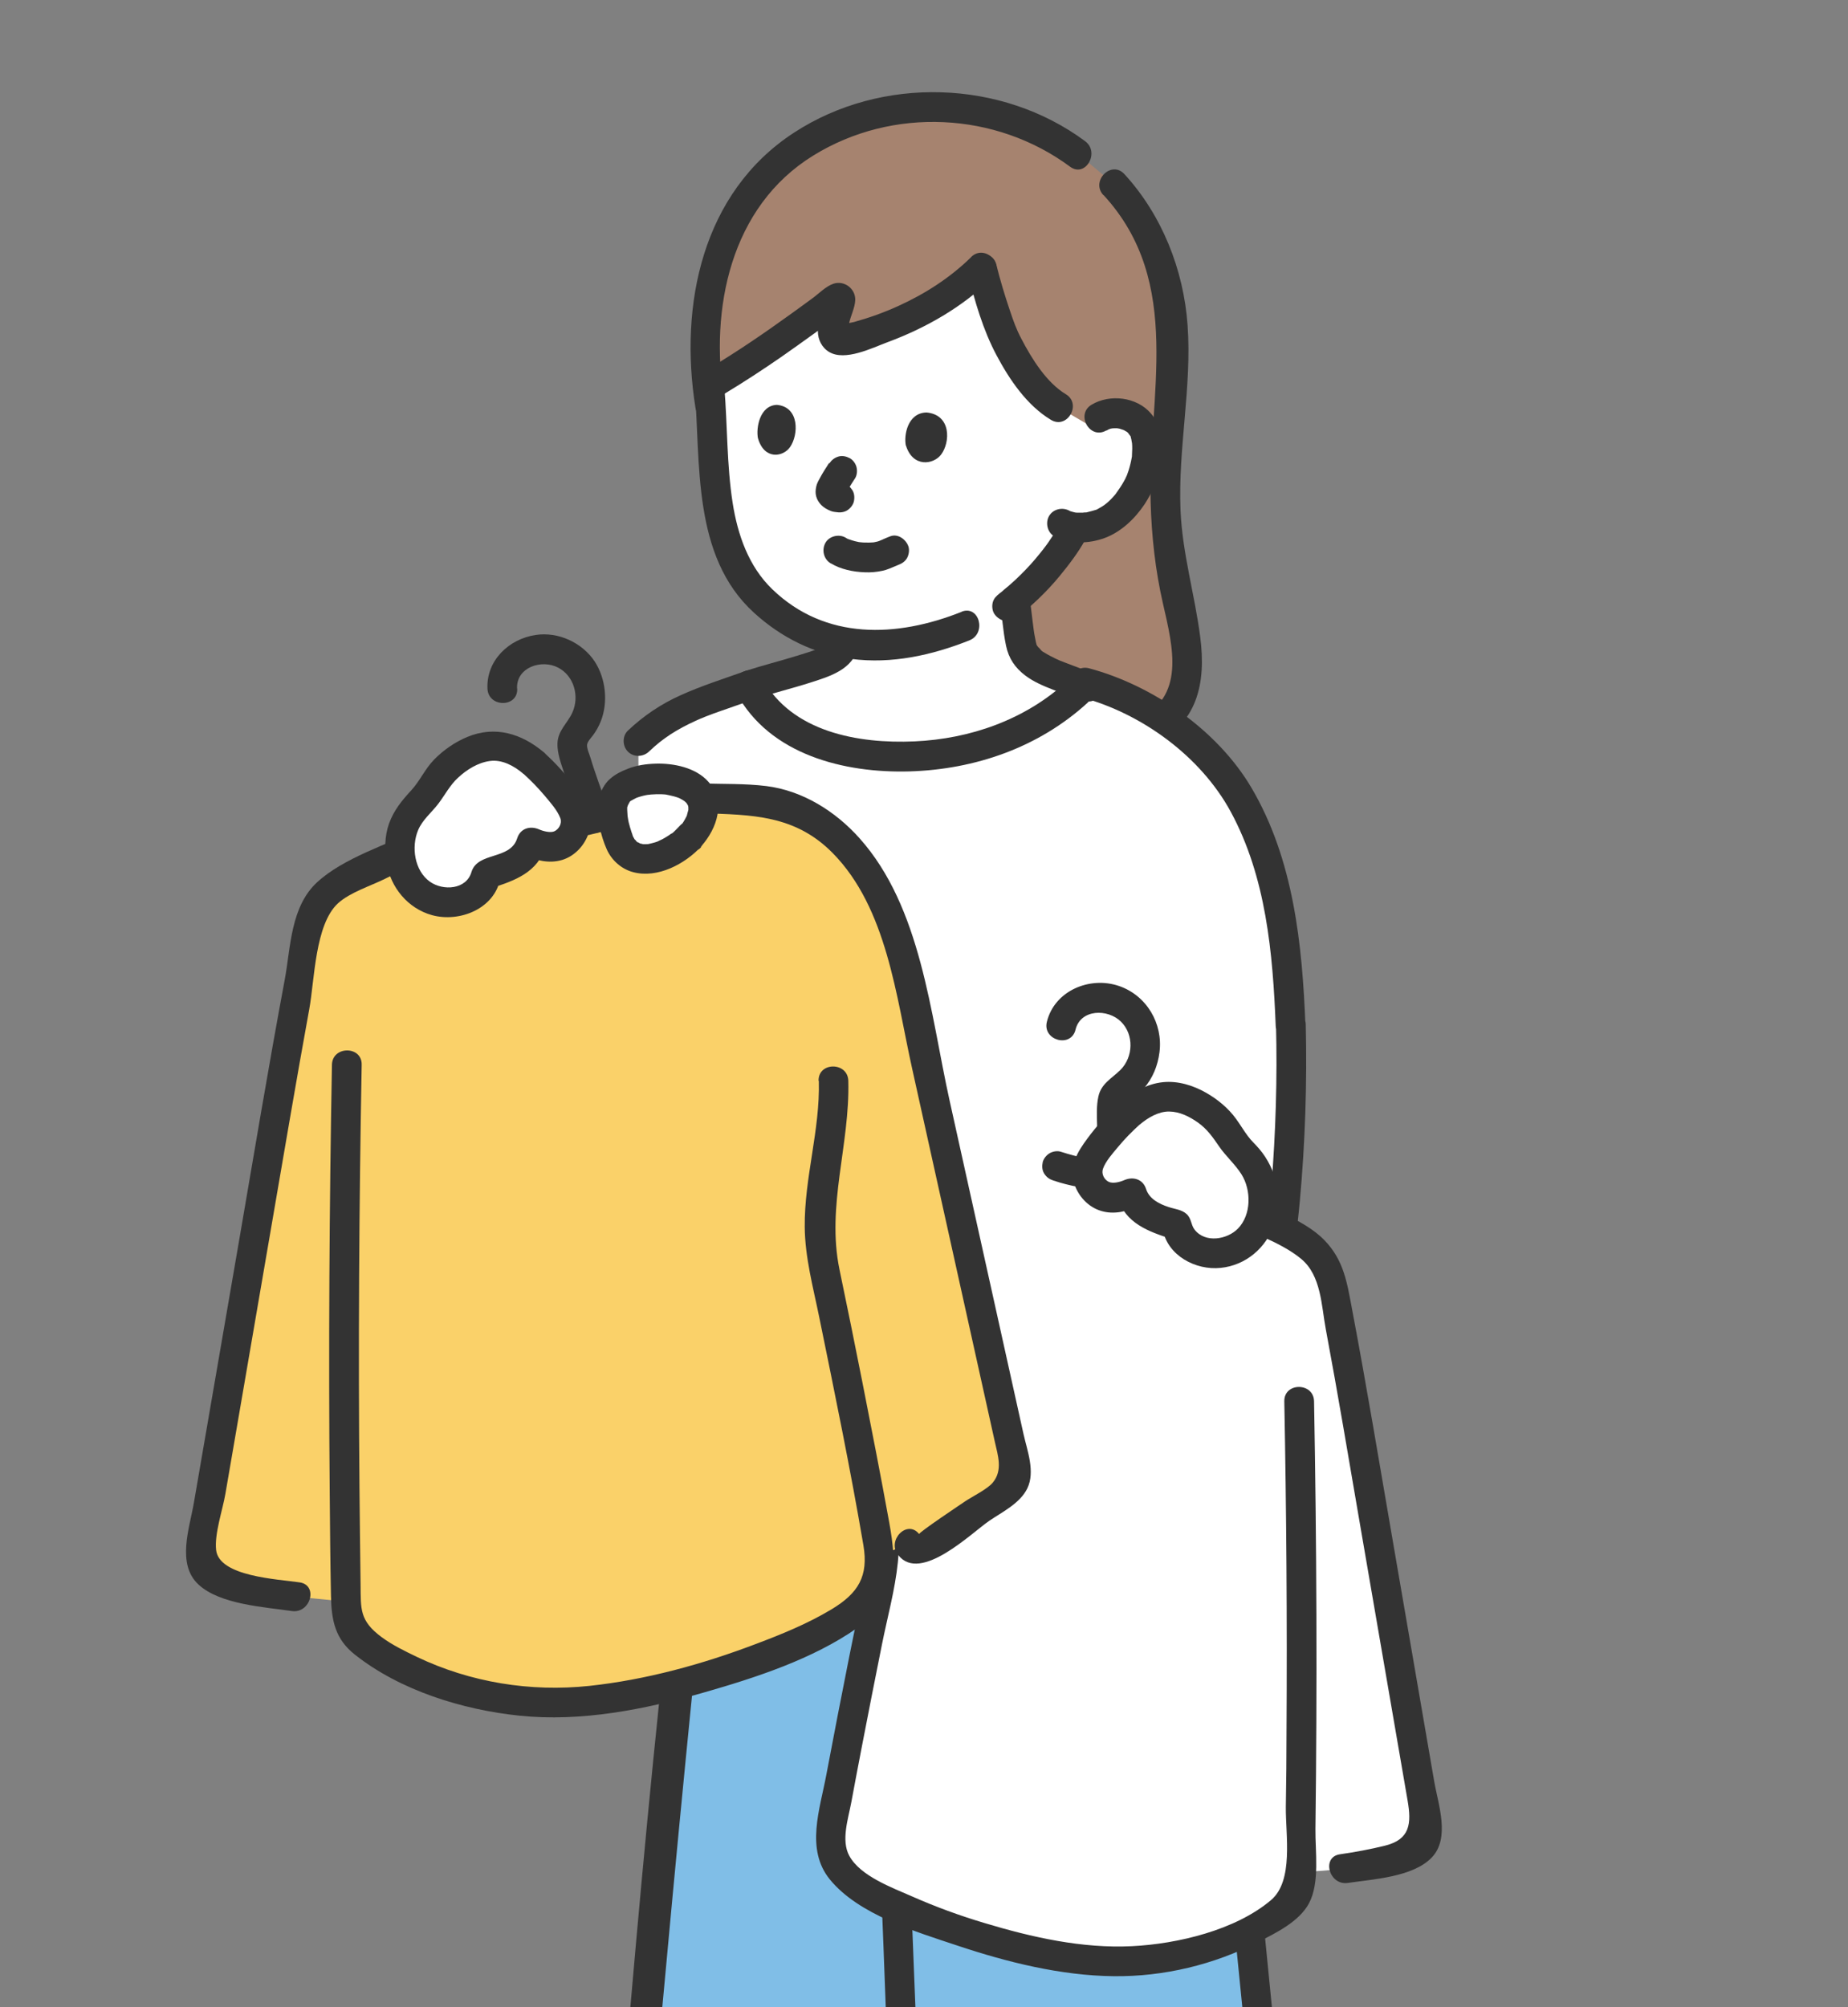 <?xml version="1.0" encoding="UTF-8"?>
<svg id="_レイヤー_2" data-name="レイヤー 2" xmlns="http://www.w3.org/2000/svg" width="133.56" height="145.06" xmlns:xlink="http://www.w3.org/1999/xlink" viewBox="0 0 133.56 145.06">
  <rect x="0" y="0" width="133.56" height="145.06" fill="#808080" stroke="none"/>
  <defs>
    <style>
      .cls-1 {
        fill: #fff;
      }

      .cls-2 {
        fill: #a6836f;
      }

      .cls-3 {
        fill: #333;
      }

      .cls-4 {
        fill: #80bee7;
      }

      .cls-5, .cls-6 {
        fill: none;
      }

      .cls-6 {
        clip-path: url(#clippath);
      }

      .cls-7 {
        fill: #fad169;
      }
    </style>
    <clipPath id="clippath">
      <rect class="cls-5" width="133.56" height="145.06"/>
    </clipPath>
  </defs>
  <g id="_画像" data-name="画像">
    <g class="cls-6">
      <g>
        <path class="cls-2" d="m77.88,11.12c-3.54-2.69-6.88-3.43-10.24-3.38-5.33.08-9.68,1.99-12.66,5.27-1.72,1.89-3.01,4.69-3.55,7.2-.51,2.36-.63,5.95-.12,8.94l22.81,23.79h8.57c2.84-1.15,2.99-3.06,3.07-4.21.13-1.64-.04-2.93-.46-4.55-.52-2.03-1.44-6.14-.93-13.3.25-1.36.35-3.15.4-4.53.02-.71.03-1.31.04-1.7.04-4.01-1.69-8.64-4.29-11.34l-2.63-2.21Z"/>
        <path class="cls-3" d="m79.75,14.09c5.86,6.37,3.19,14.53,3.41,22.22.07,2.45.34,4.91.89,7.31.73,3.19,1.66,6.78-1.91,8.41-1.25.57-.17,2.42,1.08,1.85,3.31-1.51,3.97-4.48,3.52-7.87-.4-3.09-1.28-5.97-1.42-9.12-.19-4.48.83-8.92.51-13.38-.28-4-1.85-7.97-4.57-10.93-.94-1.02-2.45.5-1.52,1.52h0Z"/>
        <path class="cls-1" d="m54.15,49.54c-3.47,1.24-5.66,1.8-8.01,4.02v44.74c14.11,0,43.52,0,43.52,0,.7-1.08,1.25-2.14,1.6-3.01,1.85-4.55,2.16-16.21,2.02-21.24l-.02.14c-.22-6.05-.87-12.55-4.51-17.88-1.86-2.72-6.8-6.06-10.26-6.92-3.91,4.12-9.59,5.61-14.96,5.25-1.83-.12-3.6-.49-5.29-1.3-1.69-.82-3.19-2.01-4.08-3.75"/>
        <path class="cls-4" d="m63.38,174.53c-3.27,1-4.49.87-7.48.61-3.61-.32-8.51-1.24-10.58-1.65-.56-.11-.95-.62-.91-1.19.72-9.41,4.95-56.71,6.9-71.43l3.38-7.06c5.93.08,11.86-.72,17.55-2.38l13.8,6.45c2.6,23.57,5.51,55.09,7.3,71.39.1.9-.38,1.76-1.2,2.15-4.1,1.94-9.18,4.29-12.48,4.64-1.09.12-2.19-.1-3.27-.25-3.22-.45-9.97-1.38-10.27-1.42l-2.74.13Z"/>
        <path class="cls-3" d="m54.69,94.89c6.03.07,12.05-.75,17.84-2.42,1.32-.38.76-2.45-.57-2.07-5.62,1.62-11.42,2.41-17.27,2.34-1.38-.02-1.38,2.13,0,2.15h0Z"/>
        <path class="cls-3" d="m50.23,100.87c-3.08,23.34-4.95,46.93-6.82,70.4-.09,1.08-.14,2.21.86,2.92,1.41.98,4.17.98,5.79,1.25,4.58.75,9.06,1.46,13.6.13,1.32-.39.76-2.46-.57-2.07-4.15,1.21-8.25.55-12.45-.13-.96-.16-4.68-.25-5.15-1.24-.2-.41.13-1.65.17-2.11.37-4.54.77-9.07,1.18-13.61,1.15-12.93,2.35-25.86,3.67-38.78.57-5.59,1.14-11.18,1.87-16.76.18-1.36-1.97-1.35-2.15,0h0Z"/>
        <path class="cls-3" d="m65.83,175.43c2.14.3,4.28.59,6.42.89,3.06.42,6.23,1.22,9.29.5,3.62-.85,7.21-2.51,10.52-4.17,2.91-1.46,2.31-3.78,2.01-6.57-1.5-14.07-2.83-28.16-4.25-42.25-.87-8.65-1.76-17.3-2.71-25.94-.15-1.36-2.3-1.37-2.15,0,1.56,14.15,2.96,28.32,4.36,42.49.64,6.41,1.27,12.82,1.92,19.22.27,2.63.54,5.26.83,7.89.05.51.27,1.28.19,1.79-.19,1.19-1.33,1.54-2.25,1.97-1.87.87-3.75,1.72-5.69,2.44-1.87.7-3.88,1.43-5.9,1.31-1.69-.1-3.4-.44-5.08-.67-2.32-.32-4.64-.64-6.96-.96-1.35-.19-1.93,1.88-.57,2.07h0Z"/>
        <path class="cls-3" d="m62.67,113.73c.92,17.99,1.52,36,2.15,54.01.08,2.22.16,4.44.23,6.66.04,1.38,2.19,1.38,2.15,0-.47-15.52-1.09-31.04-1.74-46.55-.2-4.71-.4-9.42-.64-14.13-.07-1.37-2.22-1.38-2.15,0h0Z"/>
        <path class="cls-1" d="m73.64,45.77c-.02-.15-.04-.29-.06-.44-.08-.65-.16-1.3-.24-1.95,1.31-1.08,2.29-2.21,3.2-3.42,0,0,1.64-2.29.96-1.84.92.14,1.94-.15,2.35-.37,1.29-.7,1.93-1.76,2.36-2.53.6-1.08.93-2.93.49-4.04-.15-.37-.53-1.03-1.64-1.25-.51-.1-1.14-.05-1.65.28,0,0-.38.24-.75.49-1.09-.64-2.17-1.27-2.17-1.27-1.72-1.01-3.51-3.91-4.14-5.58-.4-1.06-1.01-2.91-1.39-4.5-2.53,2.52-6.17,4.35-10.03,5.26-.41.1-.79-.24-.74-.65.1-.79.27-1.54.55-2.26.05-.12-.1-.23-.2-.15-2.57,1.92-5.33,3.92-7.9,5.53-.28.18-.62.36-.83.5l-.52.32c0,.06,0,.12,0,.12.19,2.24.28,4.48.41,6.54.23,3.58,1.16,6.84,3.56,9,1.75,1.57,3.6,2.54,5.7,2.93-.14.9-1.18,1.36-1.99,1.59-1.23.45-3.5,1.03-4.83,1.46.89,1.78,2.4,2.98,4.11,3.81,1.69.82,3.45,1.18,5.29,1.3,5.29.35,10.9-1.09,14.8-5.09-1.61-.66-3.96-1.25-4.43-2.59-.13-.38-.21-.78-.26-1.19Z"/>
        <path class="cls-3" d="m60.04,40.71c.73.44,1.62.62,2.46.65.43.02.86-.02,1.28-.11.18-.04.34-.09.51-.16s.32-.13.48-.2c.04-.02.09-.04.13-.06-.27.13-.04.02.01,0,.27-.1.49-.24.64-.49.13-.23.19-.57.11-.83-.16-.51-.76-.97-1.32-.75-.15.06-.31.12-.46.19-.04.02-.09.04-.13.06-.02,0-.23.1-.07.03.15-.06,0,0-.03.01-.04.02-.08.03-.12.05-.07.02-.14.05-.22.06-.08.02-.16.03-.24.05-.16.03.12-.02.12-.02,0,0-.11.01-.12.01-.17.01-.34.02-.51.01-.08,0-.16,0-.25-.01-.05,0-.32-.04-.13-.01s-.08-.01-.13-.02c-.09-.02-.18-.04-.27-.06-.15-.04-.3-.09-.44-.14-.17-.06.19.09.08.04-.03-.02-.06-.03-.1-.04-.07-.03-.14-.07-.2-.11-.48-.29-1.2-.12-1.47.38s-.13,1.16.38,1.47h0Z"/>
        <path class="cls-3" d="m65.47,32.21c-.16-.74.12-2.37,1.49-2.4,1.8.16,1.73,2.16,1.05,3.05-.56.73-2.04.93-2.53-.65Z"/>
        <path class="cls-3" d="m54.78,31.68c-.15-.74.12-2.38,1.37-2.42,1.64.15,1.57,2.16.95,3.05-.51.73-1.87.94-2.32-.64Z"/>
        <path class="cls-3" d="m59.92,33.46c-.24.37-.48.74-.69,1.14-.1.18-.2.37-.24.57-.05.24-.07.47,0,.71.06.22.17.4.32.57.21.23.46.37.74.48.17.07.37.08.56.1l-.29-.04s.05,0,.07.01c.29.06.57.04.83-.11.22-.13.43-.39.49-.64.06-.27.05-.58-.11-.83-.14-.22-.37-.44-.64-.49-.13-.03-.26-.04-.4-.06l.29.04c-.08-.01-.16-.03-.23-.06l.26.11c-.05-.02-.1-.05-.14-.08l.22.17c-.05-.04-.1-.09-.14-.14l.17.22s-.02-.03-.02-.05l.11.26s-.01-.03-.01-.05l.04.29s0-.05,0-.08l-.04.29s.02-.1.04-.14l-.11.26c.1-.24.26-.48.39-.7.13-.21.26-.42.4-.63.15-.22.18-.57.11-.83s-.26-.52-.49-.64c-.25-.13-.55-.2-.83-.11s-.48.25-.64.49h0Z"/>
        <path class="cls-3" d="m73.33,44.75c1.21-.93,2.3-1.96,3.27-3.14.67-.82,1.34-1.69,1.85-2.63.27-.49.14-1.19-.38-1.47s-1.18-.14-1.47.38c-.24.44-.53.86-.81,1.27-.07.11-.15.21-.23.32-.04.06-.09.12-.13.17-.08.1.11-.13-.02.03-.11.14-.22.27-.33.41-.41.51-.85.99-1.32,1.45-.24.24-.49.48-.75.7-.14.13-.29.25-.44.38-.08.06-.15.13-.23.19-.03.02-.26.2-.1.08-.23.18-.41.35-.49.64-.07.26-.04.6.11.83.28.44.99.75,1.47.38h0Z"/>
        <path class="cls-3" d="m78.42,10.2c-6.03-4.47-14.71-4.74-21.04-.61-6.64,4.33-8.3,12.45-7.12,19.86.22,1.36,2.28.78,2.07-.57-1.04-6.55.45-13.94,6.45-17.64,5.73-3.54,13.2-3.16,18.56.81,1.11.82,2.18-1.04,1.08-1.85h0Z"/>
        <path class="cls-3" d="m69.49,44.22c-4.67,1.86-9.84,2.07-13.68-1.64-1.71-1.65-2.5-3.94-2.86-6.24-.43-2.75-.37-5.59-.6-8.36-.11-1.37-2.26-1.38-2.15,0,.45,5.49-.2,12.21,4.29,16.3,1.97,1.8,4.37,3,7.03,3.34,2.93.38,5.82-.26,8.54-1.34,1.27-.51.71-2.58-.57-2.07h0Z"/>
        <path class="cls-3" d="m79.95,31.13c.26-.16.37-.18.65-.18.08,0,.16,0,.24.01-.1-.01-.08,0,.07.02.05.01.43.15.29.09.05.02.38.24.19.09.09.07.16.15.23.23-.26-.26.18.19.11.22-.08-.19-.09-.22-.03-.07.02.06.04.13.06.19.01.04.07.43.05.24.03.31.02.62,0,.93-.01.21.01,0-.02.19-.03.16-.06.32-.1.47s-.08.31-.13.46c-.01.04-.15.41-.09.27-.18.44-.45.86-.72,1.24-.04.06-.08.11-.12.17.06-.08.05-.07-.03.04-.1.11-.2.23-.3.33-.22.23-.41.38-.64.53-.13.08-.27.15-.4.23-.17.11.23-.07,0,0s-.48.14-.73.2c-.13.02-.14.02-.04,0-.07,0-.15.01-.22.02-.15,0-.3,0-.45,0-.13-.01-.15-.01-.05,0-.07-.01-.15-.03-.22-.05-.07-.02-.14-.04-.21-.06.08.04.07.03-.05-.03-.51-.27-1.17-.13-1.47.38-.28.48-.13,1.2.38,1.47,1.12.58,2.5.55,3.67.11s2.16-1.39,2.86-2.44c1.17-1.77,1.99-4.75.45-6.55-1.03-1.2-2.97-1.42-4.29-.63-1.18.71-.11,2.57,1.08,1.85h0Z"/>
        <path class="cls-3" d="m69.94,19.71c.5,2.03,1.1,4.13,2.09,5.98.93,1.75,2.19,3.61,3.92,4.65,1.18.72,2.26-1.14,1.08-1.85-1.39-.84-2.45-2.54-3.21-4-.38-.72-.57-1.27-.85-2.1-.36-1.07-.69-2.16-.96-3.25-.33-1.34-2.4-.77-2.07.57h0Z"/>
        <path class="cls-3" d="m70.19,18.58c-1.53,1.5-3.34,2.66-5.28,3.54-1.03.47-2.1.85-3.18,1.15-.07.02-.76.14-.78.21l.32.41c.02-.17.05-.33.09-.49.11-.56.43-1.15.45-1.71.03-.82-.78-1.44-1.56-1.19-.56.18-1.08.73-1.55,1.07s-.98.72-1.47,1.07c-1.94,1.4-3.92,2.76-5.97,3.98-1.18.71-.11,2.56,1.08,1.85,1.43-.86,2.82-1.77,4.19-2.72.75-.52,1.48-1.05,2.22-1.58.39-.28.78-.57,1.17-.86.24-.18.73-.72,1.01-.77l-.83-.11.08.06-.53-.93c.02.27-.27.8-.33,1.09-.09.4-.21.86-.21,1.28,0,.61.28,1.19.82,1.51,1.15.68,3.09-.29,4.19-.7,2.81-1.04,5.44-2.55,7.59-4.65.99-.97-.53-2.48-1.52-1.52h0Z"/>
        <path class="cls-3" d="m72.27,43.33c.14,1.11.21,2.24.44,3.34.19.91.65,1.59,1.39,2.15.62.47,1.35.77,2.07,1.05.35.14.71.27,1.06.4.16.06.31.12.47.18.08.03.15.06.23.09.05.02.1.04.15.06-.14-.06-.15-.06-.04-.02.51.22,1.18.17,1.47-.38.24-.46.16-1.23-.38-1.47-.67-.29-1.36-.54-2.04-.8-.16-.06-.33-.13-.49-.19-.27-.11.2.09-.06-.03-.08-.03-.16-.07-.23-.1-.29-.14-.58-.29-.85-.46-.05-.03-.15-.08-.19-.13l.1.08s-.07-.06-.11-.09c-.04-.04-.24-.29-.29-.3.07,0,.14.2.02,0-.05-.09-.18-.17,0,.03-.11-.13-.14-.47-.18-.63-.1-.49-.11-.69-.18-1.21l-.19-1.56c-.07-.56-.44-1.1-1.07-1.07-.52.02-1.15.48-1.07,1.07h0Z"/>
        <path class="cls-3" d="m54.38,50.57c1.37-.45,2.78-.79,4.16-1.23s3.16-.96,3.45-2.59c.1-.55-.15-1.18-.75-1.32-.53-.12-1.21.16-1.32.75-.01.06-.05.15-.05.21,0,.11.07-.16-.01.01-.1.19.08-.05,0,.02-.05.04-.1.1-.15.15-.13.13.08-.03-.03.02-.07.03-.13.08-.19.12s-.13.07-.2.11c-.09.05-.17.08-.03.02-.53.21-1.1.38-1.65.55-1.26.39-2.54.71-3.8,1.12-.53.17-.93.75-.75,1.32.17.53.75.94,1.32.75h0Z"/>
        <path class="cls-3" d="m53.86,48.5c-1.57.56-3.16,1.06-4.68,1.75-1.41.63-2.68,1.49-3.8,2.55-.42.4-.4,1.12,0,1.52.42.42,1.09.4,1.52,0,.57-.54.96-.85,1.58-1.26.57-.37,1.17-.68,1.78-.96.07-.03.13-.06.2-.09.32-.14-.09.04.09-.04.15-.06.31-.13.46-.19.34-.13.68-.26,1.03-.38.79-.28,1.59-.55,2.39-.84.55-.19.91-.73.75-1.32-.15-.53-.77-.94-1.32-.75h0Z"/>
        <path class="cls-3" d="m53.24,50.12c2.41,4.43,7.78,5.76,12.48,5.63,4.75-.14,9.35-1.73,12.88-4.96,1.02-.93-.5-2.45-1.52-1.52-3.01,2.75-6.96,4.13-10.99,4.31-4.05.18-8.88-.67-10.99-4.55-.66-1.21-2.51-.13-1.85,1.08h0Z"/>
        <path class="cls-3" d="m78.14,50.39c4.38,1.17,8.63,4.27,10.8,8.26,2.57,4.73,3.05,10.24,3.26,15.52.04,1.14,1.91,1.54,2.11.29l.02-.14c-.7-.1-1.41-.19-2.11-.29.1,3.89-.02,7.79-.33,11.66-.34,4.28-.84,8.36-3.15,12.05-.73,1.17,1.12,2.25,1.85,1.08,2.31-3.7,2.95-7.71,3.35-12,.39-4.25.53-8.53.43-12.8-.03-1.15-1.91-1.53-2.11-.29l-.02.14c.7.1,1.41.19,2.11.29-.23-5.9-.85-12.03-3.9-17.22-2.44-4.15-7.11-7.4-11.73-8.64-1.34-.36-1.91,1.71-.57,2.07h0Z"/>
        <path class="cls-1" d="m62.99,102.31c-.21,4.72,1.6,7.38.58,11.99-.43,1.92-2.65,13.02-3.52,18.08-.18,1.04.07,1.98.75,2.78.87,1.03,2.41,1.81,3.25,2.21,3.96,1.9,8.19,3.24,12.51,3.97.86.15,1.72.27,2.59.34,4.63.36,9.38-.87,13.25-3.44.49-.33.99-.7,1.26-1.22.27-.52.27-1.14.28-1.73,2.55-.07,5.1-.46,7.55-1.18.54-.16,1.11-.36,1.42-.83.34-.52.25-1.2.14-1.81-1.52-8.82-3.04-17.63-4.56-26.45-.74-4.3-1.48-8.6-2.34-12.87-.1-.51-.22-1.04-.54-1.44-.3-.37-.74-.6-1.17-.81-1.88-.93-3.77-1.86-5.65-2.79l-21.83-1.97-3.97,17.15Z"/>
        <path class="cls-3" d="m61.92,102.31c-.09,3.81,1.36,7.56.69,11.35-.36,2.01-.83,4-1.22,6-.57,2.87-1.13,5.74-1.67,8.61-.46,2.47-1.52,5.37.25,7.55,2.07,2.55,6.23,3.79,9.23,4.79,3.59,1.2,7.48,2.17,11.29,2.21,3.62.04,7.24-.83,10.46-2.48,1.27-.65,2.94-1.46,3.65-2.78.8-1.5.45-3.76.47-5.38.13-10.3.09-20.61-.1-30.91-.03-1.38-2.17-1.38-2.15,0,.15,7.92.21,15.85.16,23.78,0,1.85-.02,3.7-.05,5.55-.02,2.02.58,5.32-1.07,6.72-2.57,2.18-6.78,3.17-10.05,3.33-3.59.18-7.23-.64-10.65-1.67-1.78-.53-3.53-1.17-5.23-1.92-1.45-.64-3.75-1.47-4.55-2.94-.61-1.12-.07-2.7.15-3.89.24-1.3.49-2.61.74-3.91.48-2.49.97-4.98,1.47-7.47.39-1.96.95-3.96,1.15-5.95.37-3.56-.9-7.03-.81-10.6.03-1.38-2.11-1.38-2.15,0h0Z"/>
        <path class="cls-3" d="m88.25,88.06c1.8.89,4.27,1.65,5.8,2.93,1.44,1.2,1.45,3.38,1.77,5.08.86,4.59,1.63,9.2,2.42,13.8.78,4.55,1.57,9.09,2.35,13.64.38,2.2.76,4.41,1.14,6.61.29,1.67.18,2.81-1.61,3.26-1.08.27-2.18.47-3.28.63-1.36.2-.78,2.27.57,2.07,1.82-.27,4.7-.42,6.06-1.83s.47-3.84.18-5.53c-1-5.79-1.99-11.57-2.99-17.36-.96-5.56-1.88-11.13-2.93-16.67-.37-1.96-.59-3.61-2.03-5.08-1.57-1.6-4.39-2.42-6.38-3.41-1.23-.61-2.32,1.24-1.08,1.85h0Z"/>
        <path class="cls-3" d="m77.73,74.42c.36-1.5,2.32-1.53,3.28-.59s.9,2.57-.04,3.5c-.63.62-1.39.98-1.59,1.93-.14.65-.11,1.37-.09,2.03.03,1.25.16,2.5.17,3.75.02,1.38,2.16,1.38,2.15,0-.02-1.49-.2-2.98-.18-4.48,0-.32-.05-.68.13-.94.26-.38.79-.59,1.1-.95.65-.74,1.02-1.66,1.14-2.63.26-2.06-.92-4.09-2.92-4.78-2.12-.73-4.67.34-5.22,2.59-.33,1.34,1.74,1.91,2.07.57h0Z"/>
        <path class="cls-3" d="m76.11,85.31c.62.21,1.25.37,1.89.48.14.04.29.05.43.02.14,0,.28-.05.4-.13.22-.13.43-.39.49-.64.06-.27.05-.58-.11-.83-.14-.22-.37-.44-.64-.49-.64-.11-1.27-.28-1.89-.48-.26-.09-.6-.03-.83.11s-.43.39-.49.64c-.06.27-.05.58.11.83s.37.4.64.49h0Z"/>
        <path class="cls-1" d="m81.62,80.52c-1.12,1-1.94,2-2.68,3.13-.27.42-.44.93-.34,1.42.48,1.57,1.79,1.82,3.18,1.18.37,1.36,1.82,1.97,3.09,2.24.08.02.17.04.21.11.12.81.65,1.33,1.33,1.66,1.97.96,4.26-.27,4.74-2.4.38-1.69.04-3.12-1.18-4.37-.6-.54-1.16-1.55-1.65-2.2-1.27-1.43-3.38-2.56-5.15-1.74-.54.27-1.09.56-1.54.97Z"/>
        <path class="cls-3" d="m80.86,79.76c-.84.77-1.6,1.61-2.27,2.52-.71.95-1.35,2.01-.96,3.24.29.92,1.01,1.71,1.94,1.99.94.29,1.89.04,2.76-.35-.53-.21-1.05-.43-1.58-.64.59,1.9,2.24,2.48,3.95,3.03l-.47-.28.09.08-.28-.47c.36,1.87,2.38,2.94,4.18,2.75,1.81-.18,3.31-1.45,3.87-3.17.62-1.89.19-3.94-1.09-5.44-.26-.31-.57-.58-.81-.91-.3-.4-.56-.84-.85-1.24-.56-.78-1.35-1.43-2.18-1.9-.93-.53-2.03-.87-3.11-.76-1.19.12-2.28.77-3.18,1.53-1.05.9.47,2.41,1.52,1.52.57-.48,1.34-.94,2.11-.93s1.47.37,2.07.79c.68.48,1.09,1.08,1.55,1.75s1.15,1.28,1.6,1.99c.72,1.14.73,2.92-.25,3.93-.77.79-2.36,1.07-3.13.08-.28-.36-.22-.8-.58-1.13s-.87-.36-1.31-.51c-.67-.22-1.39-.58-1.62-1.3s-.94-.92-1.58-.64c-.32.14-.8.26-1.1.13-.34-.15-.56-.57-.44-.94.19-.55.7-1.12,1.07-1.56.49-.6,1.04-1.15,1.61-1.67,1.02-.93-.5-2.44-1.52-1.52Z"/>
        <path class="cls-3" d="m66.68,84.13c-1.57.48-3.11,1.02-4.62,1.65-1.16.48-2.57.93-3.53,1.78-.9.8-1,1.89-1.15,3.02-.2,1.56-.41,3.11-.61,4.67-.72,5.47-1.43,10.93-2.15,16.4-.18,1.37,1.97,1.35,2.15,0,.63-4.77,1.25-9.55,1.88-14.32.15-1.13.3-2.26.45-3.39.17-1.3.15-2.88.56-4.13.39-1.19,2.37-1.7,3.44-2.13,1.36-.56,2.75-1.04,4.16-1.47,1.32-.4.76-2.47-.57-2.07h0Z"/>
        <path class="cls-7" d="m63.61,112.37c.2,1.19-.08,2.25-.86,3.17-.99,1.17-2.75,2.06-3.7,2.52-4.51,2.16-9.32,3.69-14.26,4.52-.98.17-1.96.31-2.95.38-5.28.41-10.68-.99-15.09-3.92-.56-.37-1.13-.79-1.43-1.39-.29-.58-.31-1.25-.32-1.9l-3.63-.36c-1.68-.23-3.34-.58-4.97-1.05-.61-.18-1.27-.41-1.62-.94-.39-.59-.28-1.36-.16-2.06,1.73-10.04,3.46-20.08,5.19-30.13.84-4.9,1.69-9.79,2.67-14.66.06-.3.33-1.02.76-1.57.4-.52.95-.87,1.19-.99,2.15-1.06,4.29-2.12,6.44-3.18l19.88-3.13,3.43.12c3.48-.06,6.64,2.31,8.49,5.26,1.85,2.95,2.63,6.42,3.39,9.82,2.41,10.89,4.83,21.77,7.24,32.66.11.49.21,1.01.03,1.47-.18.47-.62.77-1.03,1.06-1.76,1.19-3.51,2.39-5.27,3.58-.44.3-1.21.49-1.34-.03l-2.07.74Z"/>
        <path class="cls-1" d="m49.92,60.4c.18-.2.33-.4.46-.61,2.02-3.34-2.87-4.24-5.11-3.02-.23.11-.56.34-.64.52-.19.27-.37.68-.37,1.03,0,.74.13,1.47.39,2.16.79,2.64,3.83,1.52,5.28-.08Z"/>
        <path class="cls-3" d="m50.68,61.16c1.16-1.31,1.8-3.23.51-4.67-.91-1.02-2.5-1.34-3.81-1.3-.68.02-1.38.12-2.01.37-.47.18-.89.39-1.27.72-.42.35-.73.97-.84,1.49-.15.65-.04,1.35.08,1.99.11.56.29,1.12.52,1.64.36.79,1.06,1.41,1.9,1.63,1.77.47,3.75-.59,4.92-1.86.38-.41.44-1.11,0-1.52-.41-.38-1.11-.44-1.52,0-.1.11-.2.21-.3.31-.04.04-.29.3-.34.29,0,0,.22-.16.05-.04-.03.02-.06.04-.09.06-.06.04-.12.08-.17.12-.14.09-.28.17-.42.25-.06.03-.12.06-.19.09-.04.02-.25.1-.09.05s-.08.03-.13.05c-.07.03-.15.05-.22.07-.14.04-.27.07-.41.1-.19.04.23-.01.03,0-.07,0-.14.01-.22.01s-.14,0-.21,0c-.19,0,.23.05.05,0-.06-.01-.12-.02-.17-.04-.03,0-.06-.02-.08-.02-.19-.05.04-.01.07.04,0-.01-.31-.17-.31-.17.03-.02.21.19,0,0-.03-.03-.11-.16-.15-.16.01,0,.12.18.07.09-.02-.03-.04-.06-.06-.08-.04-.07-.08-.14-.12-.22-.01-.02-.05-.07-.05-.1,0,0,.06.2.04.08-.02-.1-.07-.2-.1-.3-.08-.23-.14-.46-.2-.69-.02-.11-.05-.22-.06-.32,0-.05-.02-.11-.03-.16.02.15,0-.04,0-.1,0-.11-.02-.22-.02-.33,0-.06,0-.11,0-.17,0-.03.02-.16,0-.03-.03.13.01-.02.02-.04.02-.06.04-.12.06-.18-.07.18.05-.07.08-.12.02-.04.05-.07.07-.11.03-.06.06-.05,0,0-.15.1.06,0,.03,0,0,0-.22.14,0,0,.13-.08.26-.14.39-.21.2-.1-.19.07-.03.01.05-.02.1-.04.16-.06.13-.04.25-.08.38-.11.11-.03.23-.05.35-.07.05,0,.13,0,.18-.03-.14.07-.23.02-.11.02.04,0,.08,0,.12-.01.26-.02.53-.03.79-.02.13,0,.26.02.39.03.21.02-.11-.02-.05,0s.14.02.2.04c.25.05.5.12.74.21.19.07-.11-.05-.05-.02.05.03.1.05.14.07.11.06.21.12.31.19.18.11-.15-.14-.04-.03.05.05.1.09.14.13.04.04.07.09.11.12.07.06-.1-.12-.1-.12,0,.03.05.07.06.1.03.05.05.1.08.14.07.12-.07-.26-.03-.06.01.06.03.13.05.19.03.08-.02-.16-.02-.16,0,.03,0,.07,0,.1,0,.06,0,.12,0,.18,0,.04,0,.07,0,.11,0,.12.05-.23.01-.12-.05.15-.08.3-.12.44-.05.16.1-.19-.01.03-.04.08-.08.16-.12.23-.06.11-.12.21-.19.31,0,0-.1.14-.05.06.05-.06-.13.15-.13.15-.37.42-.44,1.11,0,1.52.41.37,1.12.45,1.52,0Z"/>
        <path class="cls-3" d="m59.18,78.12c.09,3.57-1.05,6.99-1.02,10.55.02,2.21.61,4.37,1.05,6.53,1.12,5.48,2.25,10.96,3.19,16.47.38,2.23-.36,3.47-2.31,4.64-1.71,1.03-3.6,1.8-5.46,2.5-3.84,1.46-7.94,2.59-12.04,3.03-4.26.45-8.6-.25-12.47-2.1-.85-.41-1.76-.85-2.52-1.41-1.63-1.2-1.52-2.05-1.54-3.8-.03-2.34-.06-4.68-.08-7.02-.09-10.19-.03-20.37.16-30.56.03-1.38-2.12-1.38-2.15,0-.19,10.32-.25,20.65-.16,30.97.02,2.48.04,4.96.09,7.43.04,1.76.29,3.1,1.74,4.24,3.28,2.59,7.76,3.97,11.86,4.4,4.5.47,9.1-.45,13.41-1.69,3.7-1.06,7.81-2.4,11-4.63,2.94-2.05,2.92-4.45,2.33-7.68-.61-3.37-1.27-6.72-1.93-10.08-.54-2.72-1.09-5.45-1.66-8.17-.95-4.6.76-9.01.64-13.63-.04-1.38-2.18-1.38-2.15,0h0Z"/>
        <path class="cls-3" d="m30.33,59.89c-2.33,1.15-5.49,2.1-7.41,3.87s-1.91,4.69-2.33,6.98c-1.19,6.37-2.25,12.76-3.35,19.15-1.08,6.24-2.15,12.49-3.23,18.73-.31,1.81-1.26,4.41.33,5.89,1.55,1.45,4.78,1.63,6.75,1.92,1.35.2,1.93-1.87.57-2.07-1.62-.24-5.82-.42-6.04-2.34-.13-1.17.47-2.89.67-4.06.21-1.22.42-2.44.63-3.66.91-5.29,1.82-10.59,2.73-15.88.89-5.16,1.76-10.33,2.7-15.48.39-2.12.41-6.13,2.08-7.66.87-.79,2.35-1.25,3.4-1.77,1.19-.59,2.38-1.18,3.58-1.77s.15-2.46-1.08-1.85h0Z"/>
        <path class="cls-3" d="m37.37,49.76c-.07-1.53,1.77-2.14,2.97-1.51,1.15.6,1.56,2.08,1.02,3.26-.36.78-1.03,1.27-1.07,2.2-.03.71.26,1.48.48,2.15.38,1.2.85,2.38,1.22,3.58.4,1.32,2.47.76,2.07-.57-.34-1.11-.77-2.2-1.13-3.3-.09-.26-.17-.52-.25-.79s-.28-.69-.25-.96c.03-.23.28-.49.42-.67.24-.32.42-.65.57-1.02.54-1.37.37-3.07-.43-4.31-.91-1.38-2.64-2.18-4.28-1.93-1.94.29-3.57,1.85-3.48,3.88.06,1.38,2.21,1.38,2.15,0h0Z"/>
        <path class="cls-3" d="m43.51,57.86c-.62.21-1.25.37-1.89.48-.25.04-.52.28-.64.49-.13.23-.19.57-.11.83s.24.51.49.64l.26.11c.19.05.38.05.57,0,.64-.11,1.27-.28,1.89-.48.27-.09.5-.25.64-.49.13-.23.19-.57.11-.83s-.24-.51-.49-.64-.55-.2-.83-.11h0Z"/>
        <path class="cls-1" d="m38.57,55.14c1.12,1,1.94,2,2.68,3.13.27.42.44.93.34,1.42-.48,1.57-1.79,1.82-3.18,1.18-.37,1.36-1.82,1.97-3.09,2.24-.08.02-.17.04-.21.11-.12.81-.65,1.33-1.33,1.66-1.97.96-4.26-.27-4.74-2.4-.38-1.69-.04-3.12,1.18-4.37.6-.54,1.16-1.55,1.65-2.2,1.27-1.43,3.38-2.56,5.15-1.74.54.27,1.09.56,1.54.97Z"/>
        <path class="cls-3" d="m37.81,55.9c.55.5,1.07,1.03,1.55,1.6.39.47.93,1.06,1.14,1.64.13.36-.1.79-.44.94-.28.12-.78,0-1.1-.14-.64-.28-1.35-.08-1.58.64-.5,1.6-2.86.95-3.31,2.45-.37,1.26-2.04,1.37-3,.69-1.12-.8-1.36-2.52-.85-3.73.32-.76.99-1.28,1.47-1.92.47-.62.83-1.33,1.41-1.86.62-.58,1.43-1.09,2.29-1.21.89-.13,1.76.35,2.42.91,1.05.89,2.57-.62,1.52-1.52-1.62-1.37-3.54-1.97-5.56-1.13-.89.37-1.71.94-2.39,1.63-.66.67-1.03,1.55-1.66,2.23-.68.74-1.25,1.43-1.6,2.39-.33.92-.33,1.91-.18,2.86.29,1.77,1.54,3.29,3.29,3.77,1.98.54,4.5-.46,4.92-2.62l-.28.47.09-.08-.47.28c1.72-.55,3.37-1.13,3.95-3.03l-1.58.64c.87.38,1.81.63,2.76.35.93-.28,1.65-1.07,1.94-1.99.38-1.23-.26-2.29-.96-3.24s-1.43-1.76-2.27-2.52c-1.02-.93-2.54.59-1.52,1.52Z"/>
        <path class="cls-3" d="m64.92,112.39c1.61,2.05,5.32-1.63,6.59-2.49.93-.63,2.22-1.26,2.74-2.34.58-1.21-.01-2.72-.28-3.93-1.78-8.03-3.56-16.06-5.34-24.09-1.39-6.26-2.05-13.97-6.51-18.96-1.74-1.95-4.11-3.44-6.73-3.77-1.53-.19-3.11-.14-4.64-.19-1.38-.05-1.38,2.1,0,2.15,3.57.12,6.7.11,9.43,2.88,3.93,3.99,4.59,10.4,5.75,15.61,1.33,5.99,2.66,11.98,3.98,17.96.66,2.99,1.33,5.99,1.99,8.98.22.99.59,2.05-.15,2.95-.39.47-1.47,1-1.98,1.34-.25.17-3.41,2.28-3.34,2.38-.85-1.09-2.36.44-1.52,1.52h0Z"/>
      </g>
    </g>
  </g>
</svg>
